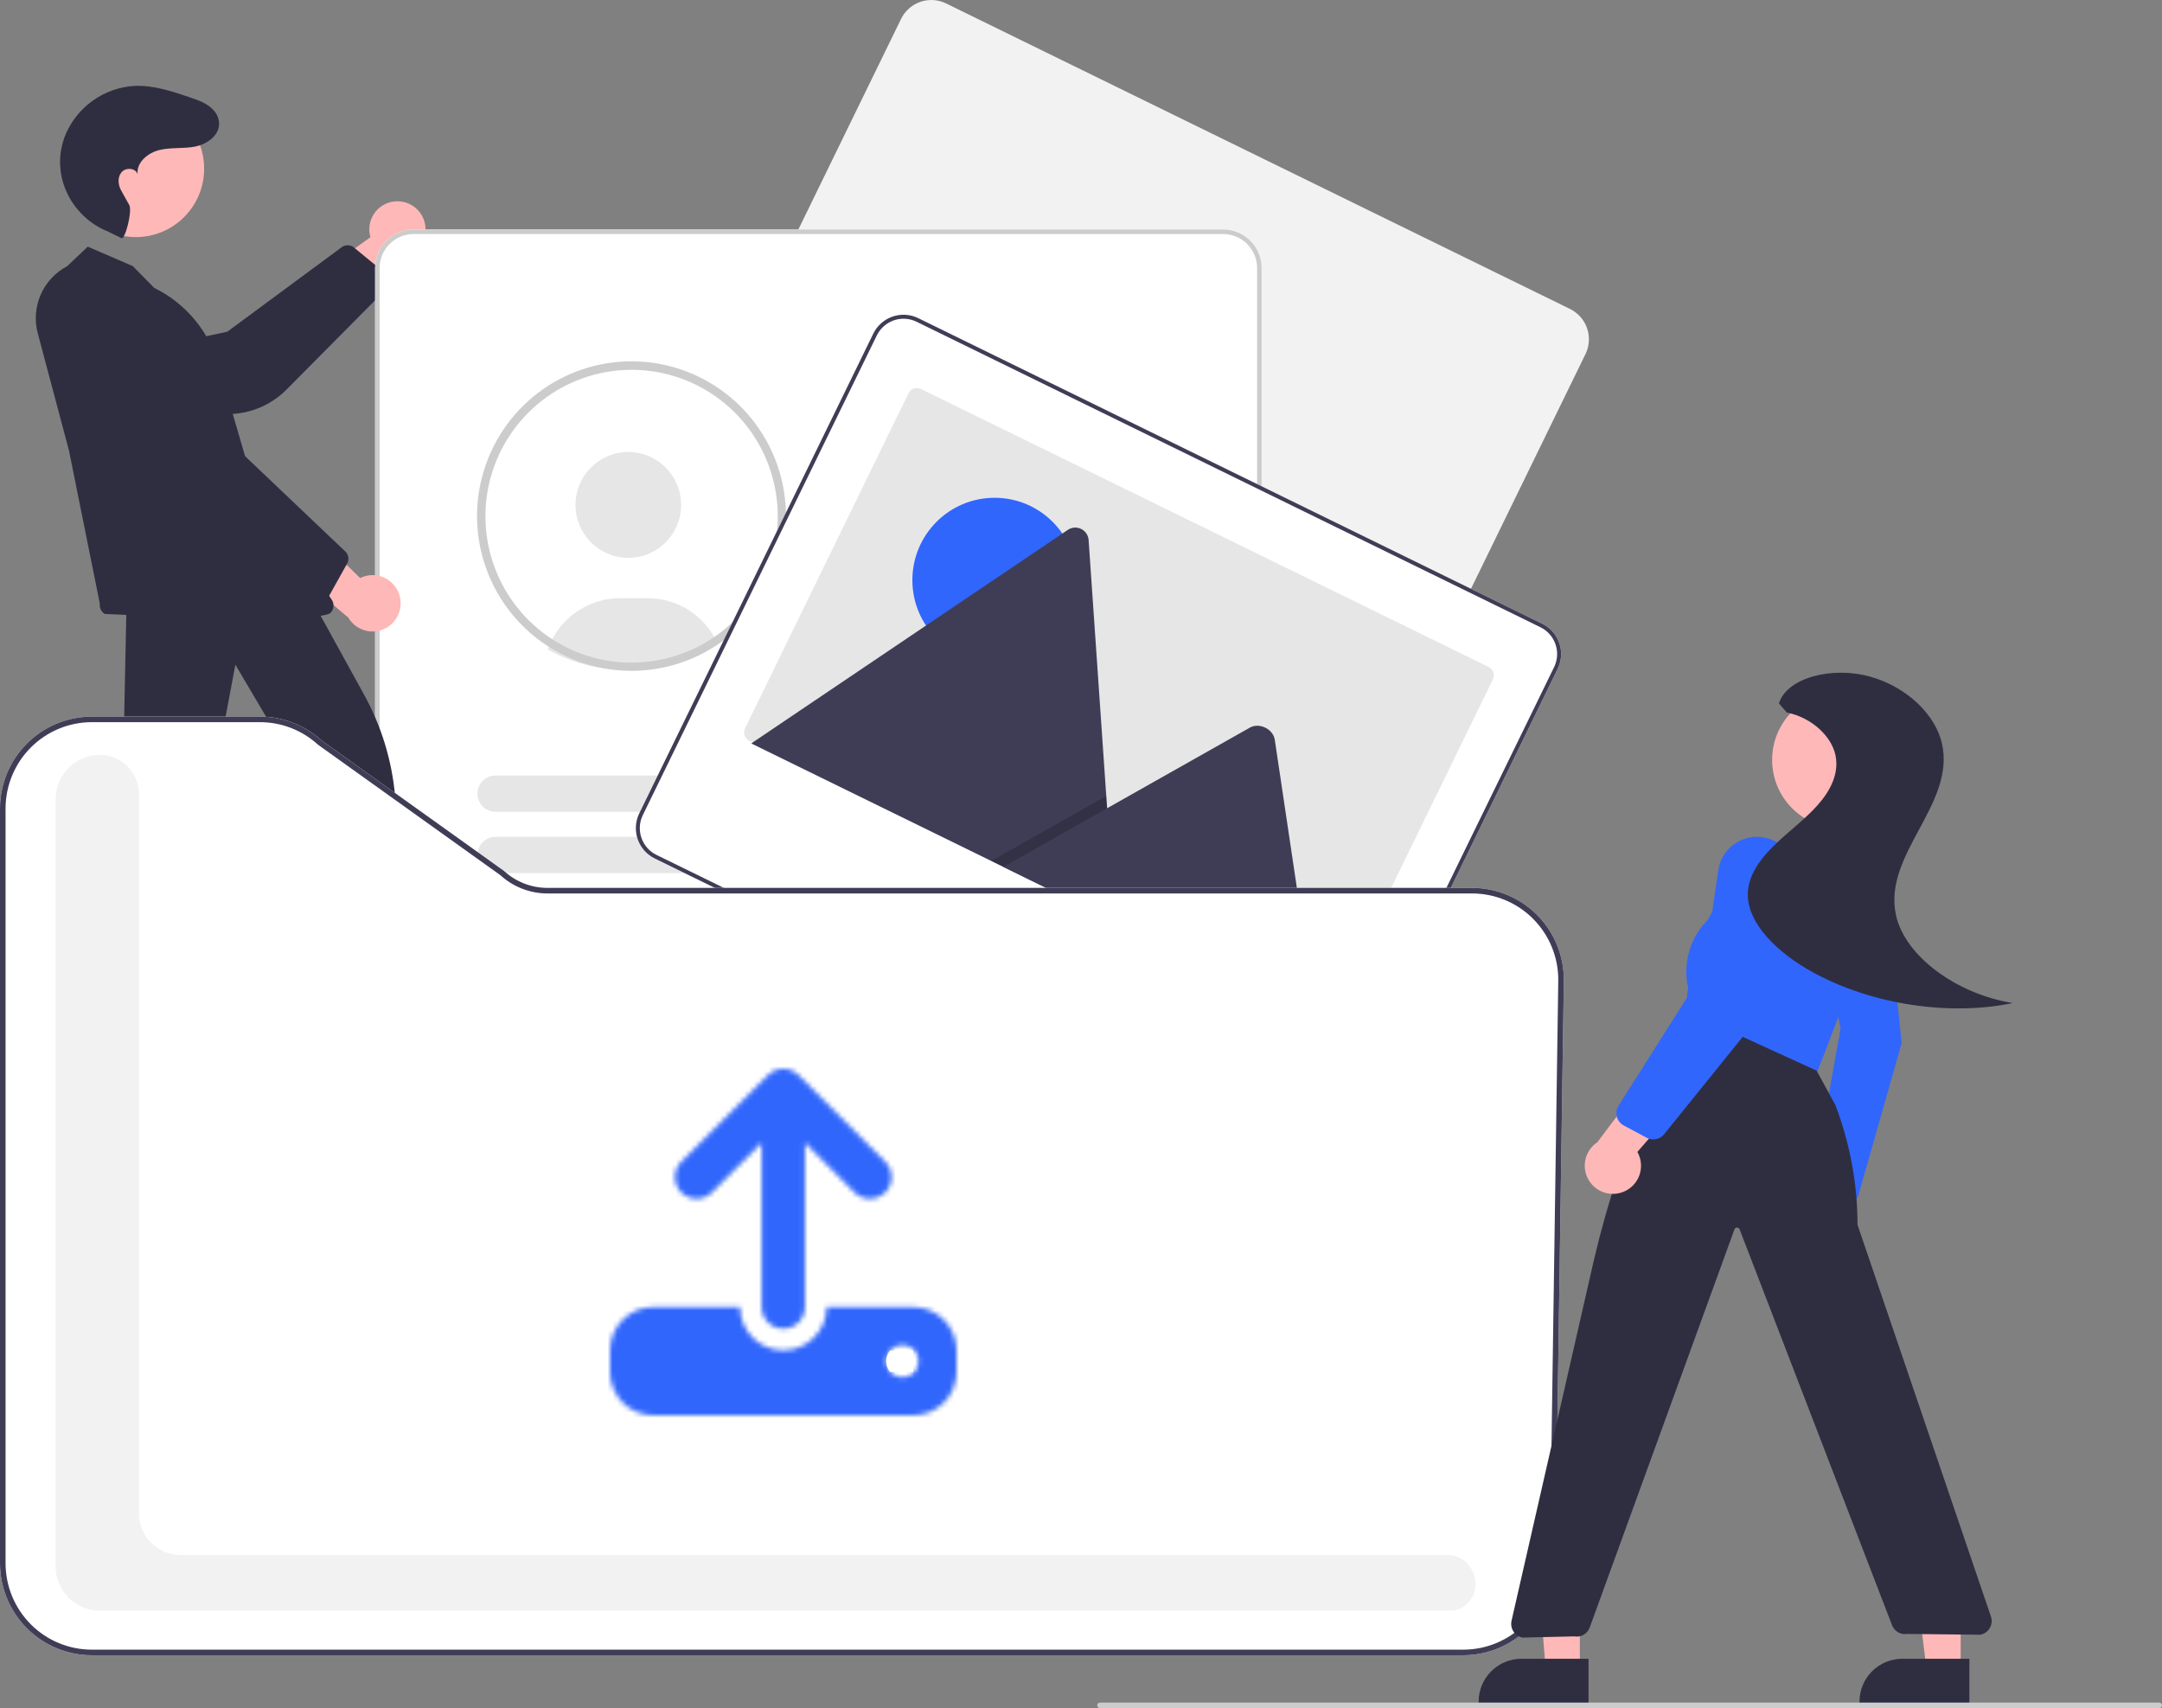 <svg width="443" height="350" viewBox="0 0 443 350" fill="none" xmlns="http://www.w3.org/2000/svg">
<rect x="0" y="0" width="443" height="350" fill="#808080" stroke="none"/>
<g clip-path="url(#clip0_349_267)">
<path d="M80.77 41.281C79.938 41.373 79.135 41.647 78.42 42.083C77.705 42.519 77.094 43.107 76.63 43.806C76.166 44.504 75.86 45.296 75.735 46.125C75.609 46.955 75.667 47.802 75.903 48.606L59.342 60.464L69.214 64.27L83.428 52.427C84.751 51.939 85.849 50.982 86.515 49.736C87.181 48.491 87.368 47.045 87.04 45.671C86.713 44.297 85.893 43.091 84.738 42.282C83.582 41.473 82.17 41.117 80.77 41.281Z" fill="#FFB8B8"/>
<path d="M79.23 59.141L58.687 79.85C55.871 82.669 52.159 84.412 48.194 84.774L22.81 87.095C21.879 87.184 20.94 87.085 20.048 86.804C19.157 86.523 18.33 86.066 17.617 85.46C16.632 84.633 15.899 83.545 15.502 82.32C15.107 81.094 15.063 79.782 15.378 78.533C15.693 77.285 16.353 76.15 17.283 75.261C18.212 74.371 19.373 73.762 20.633 73.504L46.566 67.971L70.176 50.535C70.504 50.35 70.875 50.254 71.252 50.257C71.629 50.26 71.998 50.361 72.323 50.551L78.744 55.821C79.13 56.033 79.441 56.361 79.632 56.758C79.822 57.156 79.884 57.604 79.808 58.038C79.733 58.457 79.531 58.841 79.23 59.141Z" fill="#2F2E41"/>
<path d="M325.531 70.27C325.683 68.856 325.398 67.43 324.714 66.184C324.029 64.938 322.978 63.934 321.704 63.308L193.855 0.704C193.042 0.306 192.159 0.071 191.255 0.015C190.352 -0.041 189.446 0.081 188.59 0.375C187.734 0.669 186.944 1.129 186.266 1.73C185.587 2.33 185.033 3.058 184.635 3.872L184.633 3.877L136.681 102.17C135.881 103.817 135.765 105.714 136.359 107.446C136.952 109.178 138.207 110.603 139.848 111.41L267.697 174.014C269.34 174.815 271.234 174.932 272.963 174.337C274.691 173.742 276.114 172.485 276.919 170.841L324.871 72.547C325.221 71.832 325.444 71.062 325.531 70.27Z" fill="#F2F2F2"/>
<path d="M250.632 288.432H84.742C82.653 288.43 80.651 287.597 79.174 286.118C77.697 284.638 76.866 282.632 76.864 280.54V54.915C76.866 52.823 77.697 50.817 79.174 49.337C80.651 47.857 82.653 47.025 84.742 47.023H250.632C252.72 47.025 254.723 47.857 256.2 49.337C257.676 50.817 258.507 52.823 258.509 54.915V280.54C258.507 282.632 257.676 284.638 256.2 286.118C254.723 287.597 252.72 288.43 250.632 288.432Z" fill="white"/>
<path d="M128.741 114.302C134.718 114.302 139.564 109.448 139.564 103.459C139.564 97.47 134.718 92.616 128.741 92.616C122.764 92.616 117.918 97.47 117.918 103.459C117.918 109.448 122.764 114.302 128.741 114.302Z" fill="#E6E6E6"/>
<path d="M112.246 133.095C113.775 133.966 115.376 134.705 117.03 135.304L117.323 135.405C120.655 136.577 124.162 137.174 127.694 137.17C128.404 137.17 129.089 137.145 129.728 137.096C131.285 137.001 132.832 136.787 134.356 136.457C135.192 136.274 136.026 136.055 136.832 135.807C137.027 135.749 137.208 135.693 137.406 135.631C140.694 134.563 143.783 132.959 146.55 130.884C146.328 130.463 146.084 130.054 145.821 129.657C144.398 127.48 142.456 125.692 140.17 124.456C137.884 123.219 135.327 122.574 132.729 122.577H127.033C124.028 122.578 121.087 123.443 118.56 125.071C116.033 126.699 114.025 129.02 112.778 131.758C112.578 132.195 112.401 132.641 112.246 133.095Z" fill="#E6E6E6"/>
<path d="M132.414 136.187C132.051 136.214 131.701 136.337 131.4 136.544C132.928 136.448 134.445 136.237 135.941 135.912L132.414 136.187Z" fill="#2F2E41"/>
<path d="M129.398 74.034C122.427 74.034 115.652 76.34 110.123 80.594C104.595 84.847 100.622 90.81 98.822 97.557C97.022 104.304 97.496 111.457 100.169 117.907C102.843 124.357 107.567 129.742 113.607 133.226C115.211 134.157 116.894 134.942 118.637 135.572L118.934 135.675C122.296 136.857 125.834 137.459 129.398 137.455C130.087 137.455 130.776 137.432 131.454 137.381C133.023 137.284 134.583 137.069 136.119 136.736C136.98 136.548 137.823 136.325 138.62 136.08C138.814 136.023 138.996 135.966 139.195 135.903C146.359 133.565 152.456 128.744 156.39 122.305C160.324 115.867 161.836 108.234 160.656 100.779C159.475 93.323 155.679 86.534 149.949 81.632C144.219 76.729 136.932 74.035 129.398 74.034ZM147.763 129.5C145.032 131.611 141.958 133.234 138.677 134.299C138.5 134.356 138.318 134.413 138.136 134.471C137.378 134.704 136.581 134.91 135.761 135.087C134.307 135.405 132.831 135.611 131.346 135.703C130.702 135.749 130.047 135.772 129.398 135.772C126.025 135.774 122.676 135.205 119.492 134.088L119.213 133.991C117.479 133.367 115.808 132.58 114.223 131.64C108.701 128.383 104.367 123.437 101.858 117.529C99.35 111.621 98.798 105.063 100.286 98.819C101.773 92.574 105.221 86.972 110.121 82.835C115.022 78.699 121.118 76.246 127.513 75.838C133.909 75.43 140.266 77.088 145.651 80.568C151.036 84.048 155.165 89.167 157.431 95.172C159.697 101.177 159.981 107.753 158.24 113.931C156.5 120.11 152.828 125.567 147.763 129.5Z" fill="#CCCCCC"/>
<path d="M250.632 288.432H84.742C82.653 288.43 80.651 287.597 79.174 286.118C77.697 284.638 76.866 282.632 76.864 280.54V54.915C76.866 52.823 77.697 50.817 79.174 49.337C80.651 47.857 82.653 47.025 84.742 47.023H250.632C252.72 47.025 254.723 47.857 256.2 49.337C257.676 50.817 258.507 52.823 258.509 54.915V280.54C258.507 282.632 257.676 284.638 256.2 286.118C254.723 287.597 252.72 288.43 250.632 288.432ZM84.742 47.951C82.899 47.953 81.132 48.688 79.829 49.993C78.526 51.299 77.793 53.069 77.791 54.915V280.54C77.793 282.386 78.526 284.156 79.829 285.462C81.132 286.767 82.899 287.501 84.742 287.504H250.632C252.475 287.501 254.241 286.767 255.545 285.462C256.848 284.156 257.581 282.386 257.583 280.54V54.915C257.581 53.069 256.848 51.299 255.545 49.993C254.241 48.688 252.475 47.953 250.632 47.951L84.742 47.951Z" fill="#CCCCCC"/>
<path d="M218.517 105.622H171.576C170.591 105.622 169.646 105.23 168.95 104.532C168.254 103.835 167.862 102.888 167.862 101.902C167.862 100.915 168.254 99.969 168.95 99.271C169.646 98.573 170.591 98.181 171.576 98.181H218.517C219.502 98.181 220.447 98.573 221.143 99.271C221.84 99.969 222.231 100.915 222.231 101.902C222.231 102.888 221.84 103.835 221.143 104.532C220.447 105.23 219.502 105.622 218.517 105.622Z" fill="#E6E6E6"/>
<path d="M233.836 118.179H171.576C170.591 118.179 169.646 117.787 168.95 117.089C168.254 116.392 167.862 115.445 167.862 114.458C167.862 113.472 168.254 112.525 168.95 111.828C169.646 111.13 170.591 110.738 171.576 110.738H233.836C234.821 110.738 235.765 111.13 236.462 111.828C237.158 112.525 237.549 113.472 237.549 114.458C237.549 115.445 237.158 116.392 236.462 117.089C235.765 117.787 234.821 118.179 233.836 118.179Z" fill="#E6E6E6"/>
<path d="M218.45 166.34H101.538C100.553 166.34 99.608 165.948 98.912 165.25C98.216 164.552 97.824 163.606 97.824 162.619C97.824 161.632 98.216 160.686 98.912 159.988C99.608 159.29 100.553 158.898 101.538 158.898H218.45C219.435 158.898 220.379 159.29 221.076 159.988C221.772 160.686 222.163 161.632 222.163 162.619C222.163 163.606 221.772 164.552 221.076 165.25C220.379 165.948 219.435 166.34 218.45 166.34Z" fill="#E6E6E6"/>
<path d="M233.768 178.896H101.538C100.553 178.896 99.608 178.504 98.912 177.807C98.216 177.109 97.824 176.163 97.824 175.176C97.824 174.189 98.216 173.243 98.912 172.545C99.608 171.847 100.553 171.455 101.538 171.455H233.768C234.753 171.455 235.698 171.847 236.394 172.545C237.091 173.243 237.482 174.189 237.482 175.176C237.482 176.163 237.091 177.109 236.394 177.807C235.698 178.504 234.753 178.896 233.768 178.896Z" fill="#E6E6E6"/>
<path d="M218.45 207.757H101.538C100.553 207.757 99.608 207.365 98.912 206.667C98.216 205.969 97.824 205.023 97.824 204.036C97.824 203.049 98.216 202.103 98.912 201.405C99.608 200.708 100.553 200.316 101.538 200.316H218.45C219.435 200.316 220.379 200.708 221.076 201.405C221.772 202.103 222.163 203.049 222.163 204.036C222.163 205.023 221.772 205.969 221.076 206.667C220.379 207.365 219.435 207.757 218.45 207.757Z" fill="#E6E6E6"/>
<path d="M233.768 220.314H101.538C100.553 220.314 99.608 219.922 98.912 219.224C98.216 218.526 97.824 217.58 97.824 216.593C97.824 215.606 98.216 214.66 98.912 213.962C99.608 213.265 100.553 212.873 101.538 212.873H233.768C234.753 212.873 235.698 213.265 236.394 213.962C237.091 214.66 237.482 215.606 237.482 216.593C237.482 217.58 237.091 218.526 236.394 219.224C235.698 219.922 234.753 220.314 233.768 220.314Z" fill="#E6E6E6"/>
<path d="M218.45 249.174H101.538C100.553 249.174 99.608 248.782 98.912 248.084C98.216 247.387 97.824 246.44 97.824 245.453C97.824 244.467 98.216 243.52 98.912 242.823C99.608 242.125 100.553 241.733 101.538 241.733H218.45C219.435 241.733 220.379 242.125 221.076 242.823C221.772 243.52 222.163 244.467 222.163 245.453C222.163 246.44 221.772 247.387 221.076 248.084C220.379 248.782 219.435 249.174 218.45 249.174Z" fill="#E6E6E6"/>
<path d="M233.768 261.731H101.538C100.553 261.731 99.608 261.339 98.912 260.641C98.216 259.943 97.824 258.997 97.824 258.01C97.824 257.024 98.216 256.077 98.912 255.379C99.608 254.682 100.553 254.29 101.538 254.29H233.768C234.752 254.291 235.696 254.684 236.391 255.381C237.087 256.079 237.477 257.024 237.477 258.01C237.477 258.996 237.087 259.942 236.391 260.64C235.696 261.337 234.752 261.73 233.768 261.731Z" fill="#E6E6E6"/>
<path d="M319.834 134.759C319.987 133.345 319.702 131.918 319.017 130.673C318.333 129.427 317.282 128.423 316.008 127.797L188.159 65.193C187.346 64.794 186.462 64.56 185.559 64.504C184.656 64.447 183.75 64.57 182.894 64.864C182.038 65.158 181.248 65.618 180.569 66.218C179.891 66.818 179.337 67.546 178.939 68.361L178.937 68.366L130.985 166.659C130.185 168.305 130.069 170.203 130.662 171.935C131.256 173.667 132.511 175.092 134.152 175.898L262.001 238.502C263.644 239.304 265.538 239.42 267.266 238.826C268.995 238.231 270.418 236.973 271.223 235.329L319.175 137.036C319.525 136.321 319.748 135.55 319.834 134.759Z" fill="white"/>
<path d="M319.834 134.759C319.987 133.345 319.702 131.918 319.017 130.673C318.333 129.427 317.282 128.423 316.008 127.797L188.159 65.193C187.346 64.794 186.462 64.56 185.559 64.504C184.656 64.447 183.75 64.57 182.894 64.864C182.038 65.158 181.248 65.618 180.569 66.218C179.891 66.818 179.337 67.546 178.939 68.361L178.937 68.366L130.985 166.659C130.185 168.305 130.069 170.203 130.662 171.935C131.256 173.667 132.511 175.092 134.152 175.898L262.001 238.502C263.644 239.304 265.538 239.42 267.266 238.826C268.995 238.231 270.418 236.973 271.223 235.329L319.175 137.036C319.525 136.321 319.748 135.55 319.834 134.759ZM270.494 234.973C269.784 236.423 268.529 237.533 267.003 238.058C265.478 238.583 263.807 238.48 262.357 237.772L134.508 175.168C133.06 174.457 131.952 173.199 131.429 171.671C130.905 170.143 131.007 168.468 131.714 167.016L179.665 68.723C180.375 67.272 181.631 66.162 183.156 65.637C184.682 65.112 186.353 65.215 187.803 65.923L315.651 128.527C317.1 129.238 318.207 130.496 318.731 132.024C319.255 133.553 319.152 135.227 318.446 136.679L270.494 234.973Z" fill="#3F3D56"/>
<path d="M305.89 139.228L272.407 207.863C272.183 208.321 271.788 208.672 271.306 208.838C270.825 209.003 270.298 208.971 269.84 208.747L153.544 151.8C153.461 151.761 153.382 151.714 153.307 151.66C152.925 151.4 152.65 151.011 152.532 150.564C152.414 150.118 152.46 149.643 152.663 149.228L186.146 80.593C186.256 80.366 186.41 80.163 186.599 79.996C186.788 79.829 187.008 79.7 187.246 79.618C187.485 79.536 187.737 79.502 187.988 79.517C188.24 79.533 188.486 79.598 188.712 79.709L305.008 136.655C305.465 136.879 305.815 137.276 305.981 137.758C306.146 138.24 306.114 138.769 305.89 139.227L305.89 139.228Z" fill="#E6E6E6"/>
<path d="M203.79 135.742C213.092 135.742 220.632 128.188 220.632 118.869C220.632 109.55 213.092 101.995 203.79 101.995C194.489 101.995 186.948 109.55 186.948 118.869C186.948 128.188 194.489 135.742 203.79 135.742Z" fill="#3166FC"/>
<path d="M228.45 188.821L154.22 152.472C154.126 152.428 154.037 152.375 153.953 152.314L218.783 108.58C219.182 108.306 219.647 108.143 220.13 108.107C220.613 108.071 221.097 108.165 221.532 108.378C221.967 108.591 222.338 108.916 222.607 109.32C222.876 109.723 223.033 110.191 223.062 110.676L226.678 163.099L226.852 165.608L228.45 188.821Z" fill="#3F3D56"/>
<path opacity="0.2" d="M228.45 188.821L203.106 176.41L224.38 164.397L225.912 163.532L226.678 163.099L226.852 165.608L228.45 188.821Z" fill="black"/>
<path d="M269.781 209.059L205.578 177.621L226.852 165.608L228.384 164.742L256.106 149.086C257.923 148.06 260.527 149.216 261.118 151.179C261.157 151.312 261.187 151.447 261.209 151.584L269.781 209.059Z" fill="#3F3D56"/>
<path d="M71.684 215.05L78.667 215.049L81.99 188.062L71.683 188.063L71.684 215.05Z" fill="#FFB8B8"/>
<path d="M69.903 212.766L83.656 212.765C84.807 212.765 85.948 212.992 87.011 213.433C88.074 213.875 89.041 214.522 89.855 215.337C90.668 216.152 91.314 217.12 91.754 218.186C92.195 219.251 92.421 220.393 92.421 221.546V221.831L69.904 221.832L69.903 212.766Z" fill="#2F2E41"/>
<path d="M17.402 210.595L24.638 212.013L33.54 184.728L22.862 182.635L17.402 210.595Z" fill="#FFB8B8"/>
<path d="M16.02 207.867L30.268 210.659L30.269 210.659C31.462 210.893 32.596 211.36 33.609 212.033C34.621 212.706 35.492 213.572 36.17 214.582C36.848 215.592 37.321 216.726 37.562 217.92C37.803 219.113 37.806 220.342 37.573 221.537L37.515 221.832L14.186 217.26L16.02 207.867Z" fill="#2F2E41"/>
<path d="M81.845 121.957C81.608 121.152 81.198 120.409 80.644 119.78C80.09 119.151 79.405 118.651 78.638 118.316C77.87 117.981 77.038 117.819 76.201 117.841C75.364 117.862 74.542 118.068 73.792 118.442L59.236 104.187L57.227 114.592L71.358 126.534C72.07 127.753 73.203 128.669 74.543 129.107C75.884 129.545 77.338 129.476 78.63 128.912C79.923 128.348 80.964 127.328 81.556 126.046C82.149 124.765 82.251 123.31 81.845 121.957Z" fill="#FFB8B8"/>
<path d="M27.838 48.582C35.565 48.582 41.829 42.306 41.829 34.565C41.829 26.823 35.565 20.548 27.838 20.548C20.111 20.548 13.848 26.823 13.848 34.565C13.848 42.306 20.111 48.582 27.838 48.582Z" fill="#FFB8B8"/>
<path d="M24.9 48.796C25.644 49.122 27.166 43.188 26.484 42.001C25.47 40.236 25.53 40.248 24.857 39.081C24.183 37.913 24.033 36.314 24.905 35.287C25.776 34.259 27.794 34.396 28.192 35.684C27.936 33.237 30.352 31.27 32.745 30.717C35.138 30.164 37.662 30.507 40.068 30.015C42.861 29.445 45.766 27.099 44.652 24.023C44.461 23.511 44.175 23.039 43.809 22.634C42.521 21.184 40.72 20.564 38.96 19.966C35.297 18.72 31.534 17.459 27.669 17.596C24.483 17.763 21.416 18.857 18.842 20.743C16.267 22.629 14.298 25.226 13.174 28.217C12.907 28.965 12.701 29.733 12.556 30.514C11.23 37.661 15.372 44.712 22.101 47.434L24.9 48.796Z" fill="#2F2E41"/>
<path d="M21.466 125.797C21.109 125.581 20.823 125.265 20.643 124.888C20.463 124.511 20.397 124.09 20.453 123.676L14.14 92.344L7.741 68.297C7.038 65.663 7.25 62.867 8.342 60.369C9.434 57.87 11.342 55.818 13.751 54.549L17.982 50.538L27.211 54.522L31.597 58.99C34.742 60.524 37.532 62.701 39.788 65.38C42.044 68.06 43.715 71.182 44.694 74.547L51.728 98.662L67.973 122.875C68.244 123.278 68.371 123.762 68.332 124.247C68.294 124.732 68.093 125.19 67.762 125.545C65.502 127.981 21.466 125.797 21.466 125.797Z" fill="#2F2E41"/>
<path d="M64.025 123.571L40.072 106.941C36.807 104.659 34.443 101.303 33.392 97.456L26.659 72.825C26.408 71.923 26.34 70.979 26.46 70.05C26.579 69.121 26.883 68.226 27.354 67.417C27.994 66.3 28.934 65.386 30.069 64.78C31.203 64.174 32.486 63.902 33.768 63.993C35.05 64.085 36.281 64.537 37.318 65.298C38.355 66.058 39.157 67.097 39.632 68.294L49.617 92.902L70.893 113.131C71.133 113.422 71.292 113.771 71.355 114.143C71.418 114.515 71.384 114.897 71.254 115.252L67.202 122.509C67.061 122.927 66.794 123.291 66.436 123.549C66.079 123.807 65.65 123.946 65.209 123.948C64.785 123.947 64.372 123.816 64.025 123.571Z" fill="#2F2E41"/>
<path d="M14.261 206.418C14.066 206.137 13.94 205.813 13.896 205.473C13.852 205.133 13.889 204.787 14.007 204.465L25.088 164.105L25.907 124.559L63.21 121.996L63.391 121.984L74.627 142.385C78.144 148.764 80.298 155.807 80.95 163.065L84.652 203.715C84.708 204.268 84.546 204.82 84.199 205.254C83.853 205.688 83.351 205.968 82.801 206.035L71.553 207.107C71.011 207.173 70.465 207.024 70.031 206.692C69.597 206.361 69.309 205.872 69.23 205.331L64.662 164.022L48.228 136.204L42.712 165.491L31.284 205.936C31.134 206.339 30.866 206.688 30.514 206.935C30.162 207.183 29.744 207.317 29.314 207.32L15.984 207.326C15.645 207.327 15.31 207.245 15.01 207.087C14.71 206.929 14.453 206.699 14.261 206.418Z" fill="#2F2E41"/>
<path d="M299.89 339.157H18.798C13.814 339.151 9.036 337.165 5.512 333.635C1.988 330.104 0.006 325.317 0 320.324V165.665C0.006 160.672 1.988 155.885 5.512 152.354C9.036 148.824 13.814 146.838 18.798 146.832H53.262C57.938 146.828 62.447 148.574 65.905 151.728L103.279 178.466C105.716 180.697 108.898 181.933 112.199 181.93H301.636C304.127 181.93 306.594 182.426 308.893 183.39C311.191 184.354 313.276 185.766 315.025 187.544C316.774 189.322 318.152 191.43 319.081 193.747C320.009 196.064 320.468 198.542 320.432 201.038L318.686 320.599C318.594 325.539 316.575 330.247 313.063 333.715C309.55 337.183 304.822 339.137 299.89 339.157Z" fill="white"/>
<path d="M297.393 330.026H20.461C18.057 330.023 15.752 329.065 14.052 327.362C12.352 325.658 11.395 323.349 11.393 320.94V163.753C11.395 161.344 12.352 159.035 14.052 157.331C15.752 155.628 18.057 154.67 20.461 154.667C22.587 154.67 24.626 155.517 26.13 157.024C27.633 158.53 28.479 160.573 28.482 162.703V310.097C28.484 312.355 29.38 314.519 30.974 316.115C32.567 317.711 34.727 318.609 36.98 318.612H296.458C297.747 318.597 299.004 319.016 300.027 319.801C301.051 320.586 301.783 321.691 302.106 322.942C302.468 324.127 302.423 325.4 301.978 326.557C301.533 327.714 300.715 328.688 299.653 329.325C298.979 329.764 298.197 330.007 297.393 330.026Z" fill="#F2F2F2"/>
<path d="M299.89 339.157H18.798C13.814 339.151 9.036 337.165 5.512 333.635C1.988 330.104 0.006 325.317 0 320.324V165.665C0.006 160.672 1.988 155.885 5.512 152.354C9.036 148.824 13.814 146.838 18.798 146.832H53.262C57.938 146.828 62.447 148.574 65.905 151.728L103.279 178.466C105.716 180.697 108.898 181.933 112.199 181.93H301.636C304.127 181.93 306.594 182.426 308.893 183.39C311.191 184.354 313.276 185.766 315.025 187.544C316.774 189.322 318.152 191.43 319.081 193.747C320.009 196.064 320.468 198.542 320.432 201.038L318.686 320.599C318.594 325.539 316.575 330.247 313.063 333.715C309.55 337.183 304.822 339.137 299.89 339.157ZM18.798 147.973C14.116 147.979 9.628 149.844 6.317 153.161C3.007 156.478 1.145 160.974 1.139 165.665V320.324C1.145 325.014 3.007 329.511 6.317 332.828C9.628 336.144 14.116 338.01 18.798 338.015H299.89C304.523 337.996 308.965 336.162 312.264 332.904C315.564 329.646 317.46 325.223 317.547 320.582L319.292 201.021C319.327 198.677 318.895 196.348 318.023 194.172C317.151 191.996 315.856 190.015 314.213 188.345C312.57 186.674 310.612 185.348 308.453 184.443C306.294 183.537 303.976 183.071 301.636 183.071H112.199C108.626 183.074 105.18 181.741 102.537 179.332L65.163 152.595C61.912 149.618 57.666 147.97 53.262 147.973H18.798Z" fill="#3F3D56"/>
<path d="M323.713 342.168H316.729L314.546 315.181L323.714 315.181L323.713 342.168Z" fill="#FFB8B8"/>
<path d="M325.494 348.95L302.976 348.949V348.664C302.976 347.511 303.202 346.369 303.643 345.304C304.083 344.238 304.729 343.27 305.543 342.455C306.357 341.639 307.323 340.993 308.386 340.551C309.45 340.11 310.589 339.883 311.74 339.883L325.494 339.884L325.494 348.95Z" fill="#2F2E41"/>
<path d="M401.752 342.168H394.768L391.446 315.181L401.753 315.181L401.752 342.168Z" fill="#FFB8B8"/>
<path d="M403.532 348.95L381.015 348.949V348.664C381.015 347.511 381.241 346.369 381.682 345.304C382.122 344.238 382.768 343.27 383.582 342.455C384.396 341.639 385.362 340.993 386.425 340.551C387.489 340.11 388.628 339.883 389.779 339.883L403.533 339.884L403.532 348.95Z" fill="#2F2E41"/>
<path d="M378.79 258.74C379.754 257.608 380.297 256.177 380.327 254.689C380.358 253.201 379.873 251.749 378.956 250.578C378.77 250.354 378.566 250.146 378.346 249.955L383.606 230.5L374.839 233.413L371.188 251.442C370.582 252.554 370.314 253.819 370.417 255.082C370.52 256.344 370.989 257.549 371.768 258.547C372.174 259.086 372.697 259.526 373.297 259.836C373.897 260.145 374.558 260.315 375.232 260.334C375.907 260.352 376.577 260.219 377.192 259.943C377.808 259.667 378.354 259.256 378.79 258.74Z" fill="#FFB8B8"/>
<path d="M378.452 246.772C378.342 246.772 378.232 246.764 378.124 246.747L373.555 246.057C373.2 245.996 372.862 245.857 372.566 245.652C372.269 245.446 372.021 245.178 371.839 244.866C371.444 244.202 371.301 243.417 371.439 242.656L377.138 210.764L373.273 190.275C372.528 186.332 374.45 182.35 377.745 181.012C378.723 180.611 379.787 180.471 380.835 180.606C381.882 180.74 382.877 181.145 383.722 181.779C384.634 182.471 385.39 183.347 385.942 184.351C386.494 185.354 386.828 186.463 386.924 187.605L389.66 213.729L389.627 213.843L380.823 244.803C380.696 245.345 380.396 245.831 379.968 246.186C379.54 246.542 379.007 246.747 378.452 246.772Z" fill="#3166FC"/>
<path d="M377.103 169.721C384.83 169.721 391.094 163.445 391.094 155.704C391.094 147.963 384.83 141.687 377.103 141.687C369.376 141.687 363.112 147.963 363.112 155.704C363.112 163.445 369.376 169.721 377.103 169.721Z" fill="#FFB8B8"/>
<path d="M369.94 220.861C369.591 220.861 369.246 220.796 368.921 220.671L346.807 212.149C346.209 211.92 345.705 211.495 345.378 210.943C345.051 210.391 344.92 209.745 345.007 209.109L345.895 202.436C345.368 200.07 345.416 197.612 346.036 195.269C346.655 192.926 347.828 190.767 349.455 188.973L349.993 188.379L356.536 176.426C356.979 175.617 357.578 174.903 358.298 174.326C359.018 173.749 359.844 173.321 360.73 173.066C361.616 172.811 362.544 172.734 363.46 172.84C364.375 172.946 365.261 173.232 366.066 173.683L377.619 180.151C379.14 181.001 380.288 182.391 380.838 184.046C382.393 188.733 382.277 193.815 380.512 198.426L372.601 219.031C372.392 219.569 372.026 220.03 371.552 220.357C371.077 220.683 370.515 220.858 369.94 220.861Z" fill="#3166FC"/>
<path d="M311.987 335.542L311.957 335.536C311.579 335.463 311.221 335.315 310.902 335.1C310.584 334.884 310.312 334.607 310.104 334.284C309.895 333.961 309.754 333.599 309.688 333.22C309.623 332.841 309.634 332.452 309.723 332.078L326.668 257.864C329.443 246.1 333.275 234.611 338.119 223.539L345.329 207.071L372.23 219.375L376.071 226.413C379.066 234.252 380.606 242.573 380.614 250.966L407.949 331.224C408.083 331.616 408.129 332.032 408.086 332.444C408.043 332.856 407.911 333.253 407.699 333.609C407.487 333.964 407.2 334.269 406.859 334.503C406.518 334.736 406.13 334.892 405.722 334.96L390.758 334.791C390.617 334.816 390.474 334.828 390.331 334.827C389.763 334.828 389.209 334.657 388.74 334.338C388.27 334.019 387.907 333.566 387.698 333.038L356.451 251.893C356.407 251.785 356.33 251.694 356.233 251.631C356.135 251.567 356.02 251.536 355.904 251.539C355.79 251.541 355.679 251.578 355.587 251.645C355.495 251.712 355.426 251.806 355.389 251.914L325.741 333.463C325.514 334.097 325.069 334.63 324.486 334.965C323.903 335.301 323.22 335.418 322.558 335.295L311.987 335.542Z" fill="#2F2E41"/>
<path d="M332.444 244.278C333.233 243.997 333.951 243.546 334.547 242.957C335.143 242.368 335.603 241.655 335.894 240.868C336.186 240.081 336.302 239.24 336.233 238.404C336.165 237.568 335.915 236.757 335.5 236.028L348.9 220.676L338.419 219.244L327.301 234.042C326.125 234.822 325.276 236.006 324.913 237.371C324.551 238.736 324.701 240.187 325.335 241.449C325.969 242.711 327.042 243.695 328.353 244.217C329.663 244.738 331.119 244.76 332.444 244.278Z" fill="#FFB8B8"/>
<path d="M338.761 233.463C338.294 233.463 337.835 233.348 337.424 233.129L332.708 230.609C332.362 230.424 332.058 230.17 331.815 229.862C331.572 229.554 331.394 229.198 331.294 228.818C331.195 228.439 331.174 228.042 331.234 227.654C331.294 227.266 331.434 226.894 331.644 226.562L349.06 199.068L352.08 178.319C352.236 177.247 352.608 176.217 353.173 175.293C353.737 174.369 354.484 173.569 355.366 172.942C356.248 172.315 357.248 171.874 358.306 171.646C359.363 171.418 360.456 171.407 361.518 171.614C362.579 171.821 363.588 172.241 364.483 172.85C365.378 173.459 366.14 174.244 366.723 175.157C367.306 176.069 367.699 177.091 367.876 178.16C368.054 179.229 368.013 180.323 367.757 181.376L361.522 206.949L340.979 232.405C340.712 232.736 340.374 233.004 339.99 233.187C339.606 233.37 339.186 233.465 338.761 233.463Z" fill="#3166FC"/>
<path d="M364.51 144.139C366.128 138.822 375.478 136.45 383.25 138.656C391.021 140.862 396.604 146.646 397.904 152.3C400.782 164.823 385.77 174.986 388.491 187.51C390.29 195.796 400.701 203.63 412.427 205.522C399.505 208.231 383.733 205.85 371.749 199.382C364.291 195.356 358.034 189.281 358.129 183.154C358.186 179.444 360.542 176.163 363.423 173.329C366.303 170.494 369.752 167.975 372.395 165.016C375.039 162.058 376.871 158.515 376.099 154.76C375.328 151.004 371.408 147.088 366.134 145.995L364.51 144.139Z" fill="#2F2E41"/>
<path d="M442.43 350H225.401C225.25 350 225.105 349.94 224.998 349.833C224.891 349.726 224.831 349.581 224.831 349.429C224.831 349.278 224.891 349.133 224.998 349.026C225.105 348.919 225.25 348.859 225.401 348.859H442.43C442.581 348.859 442.726 348.919 442.833 349.026C442.94 349.133 443 349.278 443 349.429C443 349.581 442.94 349.726 442.833 349.833C442.726 349.94 442.581 350 442.43 350Z" fill="#CCCCCC"/>
<mask id="path-51-inside-1_349_267" fill="white">
<path d="M164.938 234.154V267.811C164.938 270.266 162.954 272.249 160.5 272.249C158.046 272.249 156.062 270.266 156.062 267.811V234.154L145.884 244.333C144.151 246.067 141.336 246.067 139.602 244.333C137.869 242.6 137.869 239.784 139.602 238.051L157.352 220.3C159.086 218.567 161.901 218.567 163.634 220.3L181.384 238.051C183.117 239.784 183.117 242.6 181.384 244.333C179.651 246.067 176.836 246.067 175.102 244.333L164.938 234.154ZM133.875 267.811H151.625C151.625 272.707 155.605 276.687 160.5 276.687C165.395 276.687 169.375 272.707 169.375 267.811H187.125C192.02 267.811 196 271.791 196 276.687V281.125C196 286.02 192.02 290 187.125 290H133.875C128.98 290 125 286.02 125 281.125V276.687C125 271.791 128.98 267.811 133.875 267.811ZM184.906 282.234C185.789 282.234 186.635 281.883 187.26 281.259C187.884 280.635 188.234 279.788 188.234 278.906C188.234 278.023 187.884 277.176 187.26 276.552C186.635 275.928 185.789 275.577 184.906 275.577C184.024 275.577 183.177 275.928 182.553 276.552C181.929 277.176 181.578 278.023 181.578 278.906C181.578 279.788 181.929 280.635 182.553 281.259C183.177 281.883 184.024 282.234 184.906 282.234Z"/>
</mask>
<path d="M164.938 234.154V267.811C164.938 270.266 162.954 272.249 160.5 272.249C158.046 272.249 156.062 270.266 156.062 267.811V234.154L145.884 244.333C144.151 246.067 141.336 246.067 139.602 244.333C137.869 242.6 137.869 239.784 139.602 238.051L157.352 220.3C159.086 218.567 161.901 218.567 163.634 220.3L181.384 238.051C183.117 239.784 183.117 242.6 181.384 244.333C179.651 246.067 176.836 246.067 175.102 244.333L164.938 234.154ZM133.875 267.811H151.625C151.625 272.707 155.605 276.687 160.5 276.687C165.395 276.687 169.375 272.707 169.375 267.811H187.125C192.02 267.811 196 271.791 196 276.687V281.125C196 286.02 192.02 290 187.125 290H133.875C128.98 290 125 286.02 125 281.125V276.687C125 271.791 128.98 267.811 133.875 267.811ZM184.906 282.234C185.789 282.234 186.635 281.883 187.26 281.259C187.884 280.635 188.234 279.788 188.234 278.906C188.234 278.023 187.884 277.176 187.26 276.552C186.635 275.928 185.789 275.577 184.906 275.577C184.024 275.577 183.177 275.928 182.553 276.552C181.929 277.176 181.578 278.023 181.578 278.906C181.578 279.788 181.929 280.635 182.553 281.259C183.177 281.883 184.024 282.234 184.906 282.234Z" fill="#3166FC" stroke="#3166FC" stroke-width="17.75" mask="url(#path-51-inside-1_349_267)"/>
</g>
<defs>
<clipPath id="clip0_349_267">
<rect width="443" height="350" fill="white"/>
</clipPath>
</defs>
</svg>
